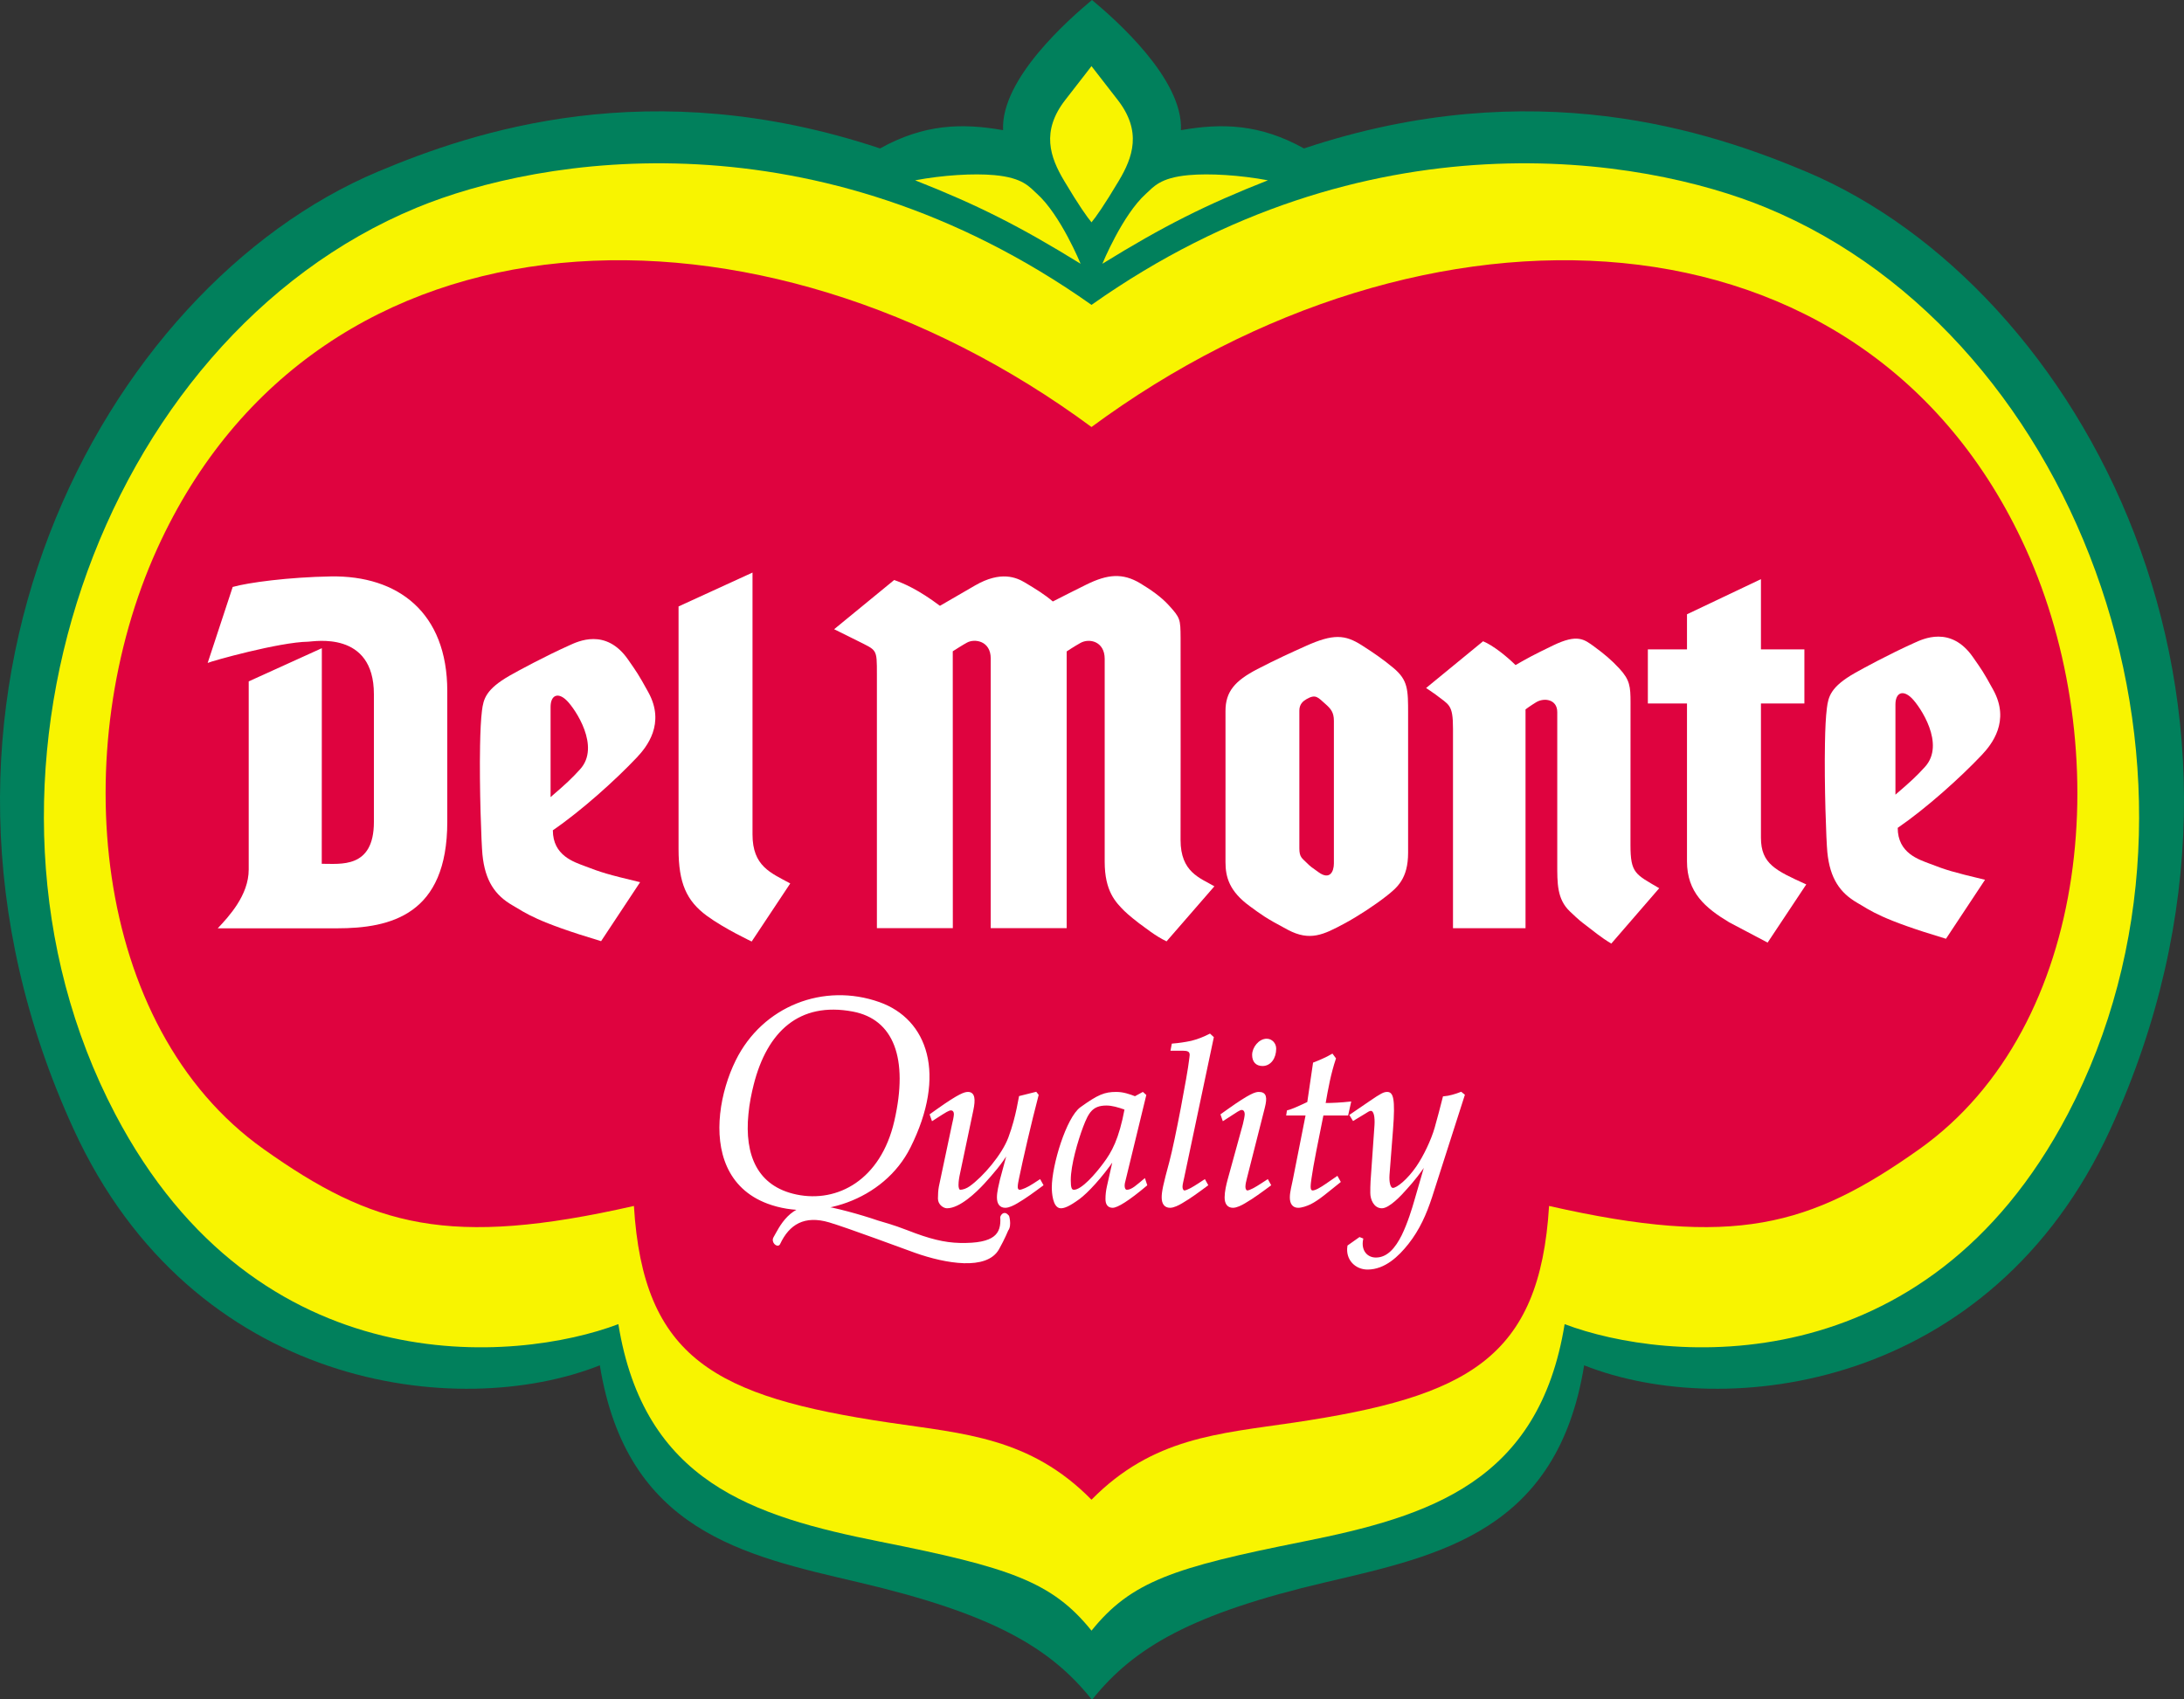 <?xml version="1.0" encoding="UTF-8" standalone="no"?>
<!-- Created with Inkscape (http://www.inkscape.org/) -->
<svg
   xmlns:dc="http://purl.org/dc/elements/1.1/"
   xmlns:cc="http://web.resource.org/cc/"
   xmlns:rdf="http://www.w3.org/1999/02/22-rdf-syntax-ns#"
   xmlns:svg="http://www.w3.org/2000/svg"
   xmlns="http://www.w3.org/2000/svg"
   xmlns:xlink="http://www.w3.org/1999/xlink"
   xmlns:sodipodi="http://sodipodi.sourceforge.net/DTD/sodipodi-0.dtd"
   xmlns:inkscape="http://www.inkscape.org/namespaces/inkscape"
   width="401"
   height="312"
   id="svg2"
   sodipodi:version="0.32"
   inkscape:version="0.45.1"
   version="1.0"
   inkscape:output_extension="org.inkscape.output.svg.inkscape">
  <rect width="100%" height="100%" fill="#333333" stroke="none"/>
  <g
     inkscape:label="Layer 1"
     inkscape:groupmode="layer"
     id="layer1"
     transform="translate(-230.708,-658.929)">
    <path
       id="path2194"
       d="M 123.25,171.867 L 123.25,171.867"
       style="fill:#ffffff;fill-rule:nonzero;stroke:none" />
    <g
       id="g2547">
      <path
         style="fill:#01805c;fill-rule:nonzero;stroke:none"
         d="M 431.107,970.929 L 431.306,970.929 C 438.921,961.444 449.476,955.234 474.154,949.458 C 495.184,944.532 516.645,940.062 521.571,909.635 C 547.522,919.928 596.281,914.116 618.208,866.248 C 654.006,788.063 612.82,711.676 562.285,690.431 C 544.781,683.078 512.405,672.094 470.129,686.186 C 462.079,681.71 455.146,681.49 447.537,682.832 C 447.982,673.435 435.457,662.472 431.207,658.929 C 426.957,662.472 414.432,673.435 414.882,682.832 C 407.273,681.49 400.34,681.71 392.29,686.186 C 350.014,672.094 317.632,683.078 300.129,690.431 C 249.599,711.676 208.407,788.063 244.211,866.248 C 266.133,914.116 314.891,919.928 340.843,909.635 C 345.769,940.062 367.235,944.532 388.26,949.458 C 412.938,955.234 423.493,961.444 431.107,970.929 L 431.306,970.929 L 431.107,970.929"
         id="path2475" />
      <path
         style="fill:#f8f400;fill-rule:nonzero;stroke:none"
         d="M 431.118,714.915 C 481.532,679.284 532.309,687.674 555.016,697.07 C 613.402,721.209 642.032,803.088 610.399,863.444 C 584.133,913.55 536.564,909.111 517.986,902.073 C 513.296,931.038 493.282,937.358 469.872,942.027 C 446.237,946.739 438.371,949.327 431.118,958.357 C 423.859,949.327 415.993,946.739 392.358,942.027 C 368.948,937.358 348.934,931.038 344.244,902.073 C 325.661,909.111 278.097,913.55 251.836,863.444 C 220.204,803.088 248.823,721.209 307.209,697.07 C 329.921,687.674 380.698,679.284 431.118,714.915"
         id="path2477" />
      <path
         style="fill:#df033f;fill-rule:nonzero;stroke:none"
         d="M 431.207,737.407 L 431.023,737.407 C 491.94,692.364 573.081,694.529 602.659,759.696 C 619.214,796.155 614.896,847.366 583.122,869.932 C 563.061,884.171 549.084,888.091 515.13,880.371 C 513.411,908.409 500.2,915.4 468.305,920.148 C 454.465,922.202 442.385,922.873 431.128,934.297 L 431.097,934.297 L 431.128,934.297 L 431.097,934.297 C 419.84,922.873 407.766,922.202 393.925,920.148 C 362.031,915.4 348.819,908.409 347.1,880.371 C 313.146,888.091 299.164,884.171 279.108,869.932 C 247.34,847.366 243.016,796.155 259.566,759.696 C 289.155,694.529 370.285,692.364 431.207,737.407 L 431.023,737.407 L 431.207,737.407"
         id="path2479" />
      <path
         style="fill:#ffffff;fill-rule:nonzero;stroke:#ffffff;stroke-width:0.424;stroke-linecap:butt;stroke-linejoin:miter;stroke-miterlimit:4"
         d="M 405.727,865.378 C 405.811,865.037 406.062,863.974 406.062,863.507 C 406.062,863.083 405.853,862.616 405.297,862.616 C 404.831,862.616 404.155,863.083 403.133,863.722 L 401.943,864.487 L 401.644,863.633 L 402.834,862.784 C 406.958,859.854 407.891,859.645 408.442,859.645 C 409.505,859.645 409.631,860.787 409.207,862.784 L 406.786,874.298 C 406.618,875.063 406.487,875.786 406.487,876.551 C 406.487,876.976 406.576,877.61 407.042,877.61 C 407.551,877.61 408.274,877.353 408.866,876.928 C 411.371,875.147 414.856,871.069 416.046,867.883 C 416.811,865.844 417.277,863.932 417.576,862.532 L 418,860.368 L 420.888,859.645 L 421.187,860.027 C 419.871,865.037 418.299,871.876 417.618,875.188 C 417.492,875.828 417.361,876.378 417.361,876.886 C 417.361,877.353 417.618,877.61 417.917,877.61 C 418.425,877.61 419.531,877.101 420.505,876.462 L 421.611,875.744 L 422.036,876.509 C 420.38,877.735 418.933,878.799 417.408,879.69 C 416.769,880.073 415.92,880.497 415.281,880.497 C 414.39,880.497 413.965,879.863 413.965,878.799 C 413.965,877.783 414.306,876.509 414.515,875.571 L 415.878,870.519 L 415.705,870.472 C 414.474,872.558 412.901,874.339 411.287,876.127 C 409.804,877.735 406.827,880.586 404.579,880.586 C 404.071,880.586 403.133,880.031 403.133,879.014 C 403.133,878.291 403.175,877.526 403.301,876.844 L 405.727,865.378 z "
         stroke-miterlimit="4"
         id="path2481" />
      <path
         style="fill:#ffffff;fill-rule:nonzero;stroke:#ffffff;stroke-width:0.424;stroke-linecap:butt;stroke-linejoin:miter;stroke-miterlimit:4"
         d="M 437.034,876.168 C 436.951,876.551 436.909,877.61 437.632,877.61 C 438.607,877.61 439.628,876.593 440.818,875.613 L 441.112,876.509 C 437.841,879.266 435.803,880.497 434.996,880.497 C 434.147,880.497 433.895,879.863 433.895,879.098 C 433.895,878.333 433.979,877.61 434.147,876.844 L 435.294,871.745 L 435.169,871.709 C 432.873,875.063 430.279,877.824 428.796,878.925 C 426.925,880.288 426.076,880.586 425.484,880.586 C 424.205,880.586 424.038,877.824 424.038,877.012 C 424.038,872.898 426.716,864.188 429.221,862.401 C 432.407,860.111 433.555,859.645 435.677,859.645 C 436.909,859.645 438.014,860.027 439.115,860.452 L 440.519,859.687 L 440.944,860.069 L 437.034,876.168 z M 429.388,865.761 C 428.414,868.349 427.098,872.814 427.098,875.613 C 427.098,877.059 427.266,877.61 427.905,877.61 C 429.43,877.61 432.024,874.596 433.466,872.642 C 434.996,870.603 436.358,868.224 437.417,862.532 C 435.976,862.024 434.912,861.72 433.848,861.72 C 431.133,861.72 430.368,863.208 429.388,865.761 z "
         stroke-miterlimit="4"
         id="path2483" />
      <path
         style="fill:#ffffff;fill-rule:nonzero;stroke:#ffffff;stroke-width:0.424;stroke-linecap:butt;stroke-linejoin:miter;stroke-miterlimit:4"
         d="M 447.914,875.188 C 447.783,875.828 447.615,876.378 447.615,876.886 C 447.615,877.353 447.867,877.735 448.165,877.735 C 448.679,877.735 449.78,877.101 450.76,876.462 L 451.86,875.744 L 452.285,876.509 C 450.629,877.735 449.187,878.799 447.657,879.69 C 447.018,880.073 446.169,880.497 445.535,880.497 C 444.639,880.497 444.214,879.863 444.214,878.799 C 444.214,877.783 444.471,876.509 445.618,872.301 C 446.677,868.349 448.972,856.076 449.229,853.697 C 449.271,853.272 449.355,852.89 449.355,852.633 C 449.355,851.784 448.679,851.658 447.914,851.658 L 445.87,851.658 L 446.043,850.762 C 447.107,850.678 448.296,850.51 449.486,850.254 C 450.67,849.96 451.734,849.536 452.84,848.98 L 453.348,849.447 L 447.914,875.188 z "
         stroke-miterlimit="4"
         id="path2485" />
      <path
         style="fill:#ffffff;fill-rule:nonzero;stroke:#ffffff;stroke-width:0.424;stroke-linecap:butt;stroke-linejoin:miter;stroke-miterlimit:4"
         d="M 459.459,875.188 C 459.291,875.828 459.165,876.378 459.165,876.886 C 459.165,877.353 459.422,877.735 459.716,877.735 C 460.229,877.735 461.33,877.101 462.31,876.462 L 463.416,875.744 L 463.84,876.509 C 462.184,877.735 460.738,878.799 459.207,879.69 C 458.573,880.073 457.719,880.497 457.085,880.497 C 456.194,880.497 455.77,879.863 455.77,878.799 C 455.77,877.783 456.063,876.509 456.32,875.571 L 459.124,865.378 C 459.291,864.697 459.459,863.89 459.459,863.507 C 459.459,863.083 459.249,862.532 458.699,862.532 C 458.233,862.532 457.551,863.083 456.529,863.722 L 455.34,864.487 L 455.046,863.633 L 456.236,862.784 C 460.355,859.854 461.288,859.645 461.843,859.645 C 463.033,859.645 463.201,860.41 462.734,862.276 L 459.459,875.188 z M 460.822,852.633 C 460.822,851.359 461.969,849.876 463.285,849.876 C 464.134,849.876 464.815,850.594 464.815,851.485 C 464.815,853.188 463.877,854.462 462.519,854.462 C 461.414,854.462 460.822,853.781 460.822,852.633 z "
         stroke-miterlimit="4"
         id="path2487" />
      <path
         style="fill:#ffffff;fill-rule:nonzero;stroke:#ffffff;stroke-width:0.424;stroke-linecap:butt;stroke-linejoin:miter;stroke-miterlimit:4"
         d="M 467.105,863.549 L 467.189,862.999 C 468.169,862.742 469.867,861.94 470.931,861.427 L 471.989,854.205 C 472.88,853.864 474.285,853.272 475.301,852.675 L 475.773,853.314 C 474.882,855.987 474.369,858.707 473.86,861.683 C 475.432,861.683 476.963,861.594 478.535,861.427 L 478.063,863.549 L 473.52,863.549 C 472.671,867.71 471.565,873.234 471.313,875.188 C 471.229,875.786 471.14,876.378 471.14,876.886 C 471.14,877.353 471.313,877.735 471.738,877.735 C 472.288,877.735 473.31,877.143 474.285,876.462 L 476.197,875.147 L 476.622,875.912 C 474.327,877.735 472.796,879.098 471.271,879.863 C 470.548,880.204 469.699,880.497 469.06,880.497 C 468.169,880.497 467.744,879.863 467.744,878.799 C 467.744,877.783 468.127,876.509 468.295,875.571 L 470.674,863.549 L 467.105,863.549 z "
         stroke-miterlimit="4"
         id="path2489" />
      <path
         style="fill:#ffffff;fill-rule:nonzero;stroke:#ffffff;stroke-width:0.424;stroke-linecap:butt;stroke-linejoin:miter;stroke-miterlimit:4"
         d="M 480.353,886.32 L 480.778,886.487 C 480.353,888.657 481.627,890.056 483.33,890.056 C 485.578,890.056 487.108,888.143 488.256,885.853 C 489.357,883.6 490.169,880.927 490.593,879.439 L 492.59,872.558 L 492.501,872.469 C 491.442,874.083 490.211,875.655 488.89,877.101 C 487.79,878.375 485.662,880.586 484.43,880.586 C 483.115,880.586 482.518,879.098 482.518,877.992 C 482.518,877.311 482.518,876.593 482.565,875.87 L 483.288,865.546 C 483.372,864.063 483.199,862.7 482.392,862.7 C 482.051,862.7 481.669,862.999 481.244,863.256 L 479.206,864.487 L 478.739,863.722 L 482.224,861.343 C 484.389,859.854 484.86,859.645 485.41,859.645 C 486.259,859.645 486.726,860.494 486.259,866.437 L 485.62,874.68 C 485.536,875.954 485.746,877.269 486.469,877.269 C 487.276,877.269 489.273,875.655 490.934,873.234 C 492.249,871.326 493.691,868.308 494.33,866.054 L 495.095,863.256 L 495.818,860.452 C 496.835,860.368 497.983,860.027 498.957,859.645 L 499.429,860.027 L 493.439,878.715 C 492.417,881.818 491.186,884.622 489.147,887.21 C 487.365,889.459 484.902,891.838 481.8,891.838 C 479.719,891.838 477.932,890.182 478.315,887.761 L 480.353,886.32 z "
         stroke-miterlimit="4"
         id="path2491" />
      <path
         style="fill:#ffffff;fill-rule:nonzero;stroke:none"
         d="M 289.799,777.954 L 276.373,784.049 C 276.373,784.049 276.373,815.157 276.373,818.606 C 276.373,823.306 272.736,827.211 270.687,829.391 C 270.687,829.391 285.261,829.391 292.566,829.391 C 302.497,829.391 312.832,826.886 312.832,809.833 C 312.832,809.833 312.832,793.519 312.832,785.831 C 312.832,771.398 303.786,764.58 291.476,764.774 C 283.704,764.905 276.242,765.906 273.433,766.708 L 268.837,780.663 C 269.492,780.333 282.007,776.827 287.3,776.759 C 288.295,776.749 299.358,774.642 299.358,786.397 C 299.358,786.397 299.358,806.578 299.358,809.869 C 299.358,818.506 293.159,817.515 289.784,817.542 L 289.799,777.959 L 289.799,777.954"
         id="path2493" />
      <path
         style="fill:#ffffff;fill-rule:nonzero;stroke:none"
         d="M 331.798,796.223 C 331.798,799.189 331.798,805.3 331.798,805.3 C 334.727,802.779 335.665,801.893 337.211,800.195 C 341.021,796.029 336.32,789.106 334.79,787.586 C 333.144,785.936 331.798,786.596 331.798,788.745 C 331.798,789.808 331.798,793.466 331.798,795.835 L 318.853,795.835 C 318.9,793.251 319.005,790.972 319.204,789.405 C 319.472,787.288 319.901,785.495 324.335,782.964 C 325.797,782.131 330.692,779.474 335.235,777.435 C 336.787,776.733 341.949,774.176 346.026,780.04 C 347.635,782.367 347.902,782.686 349.757,786.061 C 352.917,791.81 349.448,796.102 347.64,798.015 C 343.736,802.155 337.442,807.81 332.217,811.389 C 332.217,816.053 336.121,817.217 338.107,817.977 C 341.136,819.135 342.148,819.465 348.237,820.922 L 341.073,831.749 C 329.078,828.154 327.322,826.629 324.765,825.146 C 321.652,823.338 319.765,820.723 319.288,815.838 C 319.089,813.831 318.707,803.502 318.853,795.835 L 331.798,795.835 C 331.798,795.966 331.798,796.102 331.798,796.223"
         id="path2495" />
      <path
         style="fill:#ffffff;fill-rule:nonzero;stroke:none"
         d="M 368.875,764.066 L 355.296,770.287 C 355.296,770.287 355.296,810.341 355.296,814.832 C 355.296,821.053 356.738,824.328 360.479,827.085 C 363.718,829.464 368.723,831.812 368.723,831.812 L 375.803,821.152 C 372.224,819.198 368.875,818.008 368.875,812.149 C 368.875,808.622 368.875,764.066 368.875,764.066"
         id="path2497" />
      <path
         style="fill:#ffffff;fill-rule:nonzero;stroke:none"
         d="M 412.624,829.359 L 426.558,829.359 L 426.558,778.546 C 426.558,778.546 427.973,777.608 429.084,776.99 C 430.735,776.062 433.539,776.712 433.539,779.919 C 433.539,779.919 433.539,813.491 433.539,817.175 C 433.539,822.588 435.557,824.606 437.16,826.215 C 437.794,826.854 439.613,828.306 439.849,828.468 C 440.939,829.223 442.731,830.748 444.895,831.786 L 453.679,821.677 C 451.032,820.125 447.468,819.098 447.468,813.166 C 447.468,813.166 447.505,779.914 447.474,776.073 C 447.453,772.614 447.421,772.383 445.267,770.03 C 443.863,768.495 441.987,767.2 440.105,766.063 C 436.825,764.077 434.042,764.376 430.206,766.257 C 428.251,767.221 425.709,768.51 424.017,769.375 C 422.46,768.049 420.872,767.085 418.954,765.932 C 417.33,764.952 414.468,763.7 409.746,766.43 C 406.932,768.049 405.538,768.883 403.29,770.172 C 399.354,767.221 396.729,766.079 394.884,765.434 L 383.863,774.469 C 383.863,774.469 385.933,775.481 388.066,776.555 C 391.74,778.41 391.714,777.98 391.714,782.723 C 391.714,786.25 391.714,829.354 391.714,829.354 L 405.654,829.354 L 405.643,778.52 C 406.026,778.279 407.493,777.336 408.263,776.922 C 409.678,776.151 412.613,776.607 412.613,779.835 L 412.613,829.359 L 412.624,829.359"
         id="path2499" />
      <path
         style="fill:#ffffff;fill-rule:nonzero;stroke:none"
         d="M 469.28,803.989 C 469.28,797.423 469.28,790.228 469.28,789.405 C 469.28,788.205 469.993,787.649 470.616,787.293 C 472.298,786.334 472.665,786.963 474.091,788.22 C 475.081,789.096 475.621,789.761 475.621,791.286 C 475.621,793.608 475.621,817.468 475.621,817.468 C 475.621,819.041 474.835,820.55 472.833,819.109 C 471.449,818.113 471.387,818.123 470.58,817.316 C 469.783,816.515 469.28,816.331 469.28,814.722 C 469.28,814.722 469.28,809.623 469.28,803.989 L 455.717,803.995 C 455.717,811.421 455.717,817.217 455.717,817.217 C 455.717,819.968 456.409,822.583 460.187,825.334 C 462.226,826.812 462.865,827.384 467.173,829.668 C 471.219,831.812 473.724,830.565 477.497,828.542 C 480.076,827.163 483.199,825.093 485.217,823.506 C 487.234,821.923 489.247,820.303 489.247,815.498 C 489.247,815.498 489.247,796.846 489.247,790.018 C 489.247,785.59 489.252,783.834 486.553,781.581 C 484.782,780.103 483.031,778.871 480.715,777.399 C 477.681,775.47 475.532,775.266 470.464,777.551 C 468.006,778.651 465.045,779.993 461.571,781.795 C 457.405,783.96 455.717,785.957 455.717,789.489 C 455.717,791.145 455.722,797.24 455.722,804 L 469.28,803.989"
         id="path2501" />
      <path
         style="fill:#ffffff;fill-rule:nonzero;stroke:none"
         d="M 578.725,795.777 C 578.725,798.744 578.725,804.849 578.725,804.849 C 581.66,802.333 582.598,801.448 584.144,799.75 C 587.954,795.578 583.253,788.661 581.733,787.141 C 580.077,785.49 578.725,786.145 578.725,788.294 C 578.725,789.358 578.725,793.021 578.725,795.379 L 565.786,795.379 C 565.828,792.806 565.938,790.526 566.137,788.965 C 566.404,786.842 566.829,785.05 571.267,782.519 C 572.735,781.68 577.624,779.028 582.163,776.99 C 583.719,776.288 588.876,773.73 592.953,779.589 C 594.572,781.916 594.84,782.236 596.69,785.616 C 599.85,791.365 596.38,795.652 594.572,797.57 C 590.663,801.705 584.374,807.364 579.144,810.944 C 579.144,815.608 583.048,816.766 585.04,817.531 C 588.069,818.695 589.075,819.02 595.175,820.476 L 588.006,831.309 C 576.005,827.714 574.255,826.178 571.692,824.695 C 568.584,822.887 566.698,820.277 566.221,815.393 C 566.022,813.381 565.639,803.057 565.786,795.379 L 578.725,795.379 C 578.725,795.515 578.725,795.652 578.725,795.777"
         id="path2503" />
      <path
         style="fill:#ffffff;fill-rule:nonzero;stroke:none"
         d="M 510.807,789.19 L 510.807,829.365 L 497.49,829.365 C 497.49,829.365 497.49,796.275 497.49,792.748 C 497.49,788.179 496.751,788.399 494.272,786.444 C 493.9,786.156 492.548,785.265 492.548,785.265 L 503.014,776.681 C 504.858,777.451 507.28,779.39 508.972,781.051 C 511.21,779.762 512.242,779.196 515.89,777.435 C 520.36,775.287 521.56,776.303 523.473,777.703 C 525.229,778.992 526.576,780.108 528.038,781.691 C 529.961,783.771 530.087,784.977 530.087,787.937 C 530.087,791.784 530.076,814.088 530.076,814.088 C 530.076,819.318 530.988,819.455 535.354,822.028 L 526.555,832.194 C 524.563,831.005 523.274,829.873 521.917,828.856 C 520.952,828.128 520.633,827.887 518.95,826.288 C 516.571,824.019 516.634,821.1 516.634,817.505 C 516.634,813.821 516.634,789.698 516.634,789.698 C 516.634,787.298 514.202,787.01 512.772,787.869 C 511.614,788.572 510.807,789.19 510.807,789.19"
         id="path2505" />
      <path
         style="fill:#ffffff;fill-rule:nonzero;stroke:none"
         d="M 554.031,788.1 L 554.031,812.741 C 554.031,817.584 556.746,818.773 562.353,821.331 L 555.257,832.011 L 548.204,828.29 C 543.796,825.644 540.453,822.788 540.453,817.096 L 540.453,788.1 L 533.268,788.1 L 533.268,778.169 L 540.453,778.169 L 540.453,771.728 L 554.031,765.277 L 554.031,778.169 L 562.007,778.169 L 562.007,788.1 L 554.031,788.1"
         id="path2507" />
      <path
         style="fill:#f8f400;fill-rule:nonzero;stroke:none"
         d="M 429.116,707.363 C 417.875,700.424 410.103,696.52 398.731,692.039 C 403.861,691.075 409.437,690.74 413.273,691.086 C 418.556,691.563 419.73,693.266 421.092,694.497 C 425.453,698.402 429.116,707.363 429.116,707.363"
         id="path2509" />
      <path
         style="fill:#f8f400;fill-rule:nonzero;stroke:none"
         d="M 433.114,707.363 C 444.356,700.424 452.127,696.52 463.505,692.039 C 458.374,691.075 452.788,690.74 448.957,691.086 C 443.674,691.563 442.5,693.266 441.127,694.497 C 436.778,698.402 433.114,707.363 433.114,707.363"
         id="path2511" />
      <path
         style="fill:#f8f400;fill-rule:nonzero;stroke:none"
         d="M 431.133,671.046 L 431.092,671.046 C 431.092,671.046 432.349,672.691 435.902,677.245 C 440.42,683.036 438.711,687.81 436.123,692.144 C 433.397,696.719 431.899,698.816 431.092,699.78 L 431.139,699.78 C 430.332,698.816 428.828,696.719 426.102,692.144 C 423.514,687.81 421.805,683.036 426.328,677.245 C 429.881,672.691 431.133,671.046 431.133,671.046 L 431.092,671.046 L 431.133,671.046"
         id="path2513" />
      <path
         style="fill:#ffffff;fill-rule:nonzero;stroke:#ffffff;stroke-width:0.451;stroke-linecap:butt;stroke-linejoin:miter;stroke-miterlimit:4"
         d="M 363.157,863.481 C 363.529,859.991 364.609,856.548 365.982,853.765 C 370.872,843.839 381.987,839.568 392.096,843.153 C 400.843,846.255 404.333,856.228 397.672,869.539 C 392.851,879.187 380.609,883.07 371.7,879.737 C 364.326,876.976 362.45,870.147 363.157,863.481 L 367.895,863.502 C 367.161,871.054 369.546,876.965 376.935,878.501 C 384.586,880.083 392.615,875.733 395.125,864.854 C 397.814,853.209 394.984,845.909 387.343,844.457 C 377.318,842.566 371.349,848.262 368.875,858.036 C 368.466,859.666 368.089,861.479 367.895,863.502 L 363.157,863.481 z "
         stroke-miterlimit="4"
         id="path2515" />
      <path
         style="fill:#ffffff;fill-rule:nonzero;stroke:#ffffff;stroke-width:0.451;stroke-linecap:butt;stroke-linejoin:miter;stroke-miterlimit:4"
         d="M 373.733,887.284 C 375.462,883.568 378.366,881.797 383.035,883.18 C 386.515,884.218 397.148,888.185 398.778,888.762 C 404.427,890.764 411.801,892 413.934,888.217 C 414.998,886.33 415.626,884.768 415.626,884.768 C 416.313,883.94 415.695,881.912 415.763,882.321 C 415.212,881.493 414.73,882.012 414.589,882.426 C 414.798,885.628 413.452,887.525 406.943,887.389 C 404.05,887.326 401.257,886.623 397.232,885.041 C 394.512,883.977 392.468,883.474 391.818,883.254 C 388.721,882.185 383.9,880.859 381.416,880.529 C 375.866,879.805 373.927,884.543 372.936,886.215 C 372.491,886.975 373.492,887.797 373.733,887.284 z "
         stroke-miterlimit="4"
         id="path2517" />
    </g>
  </g>
</svg>
